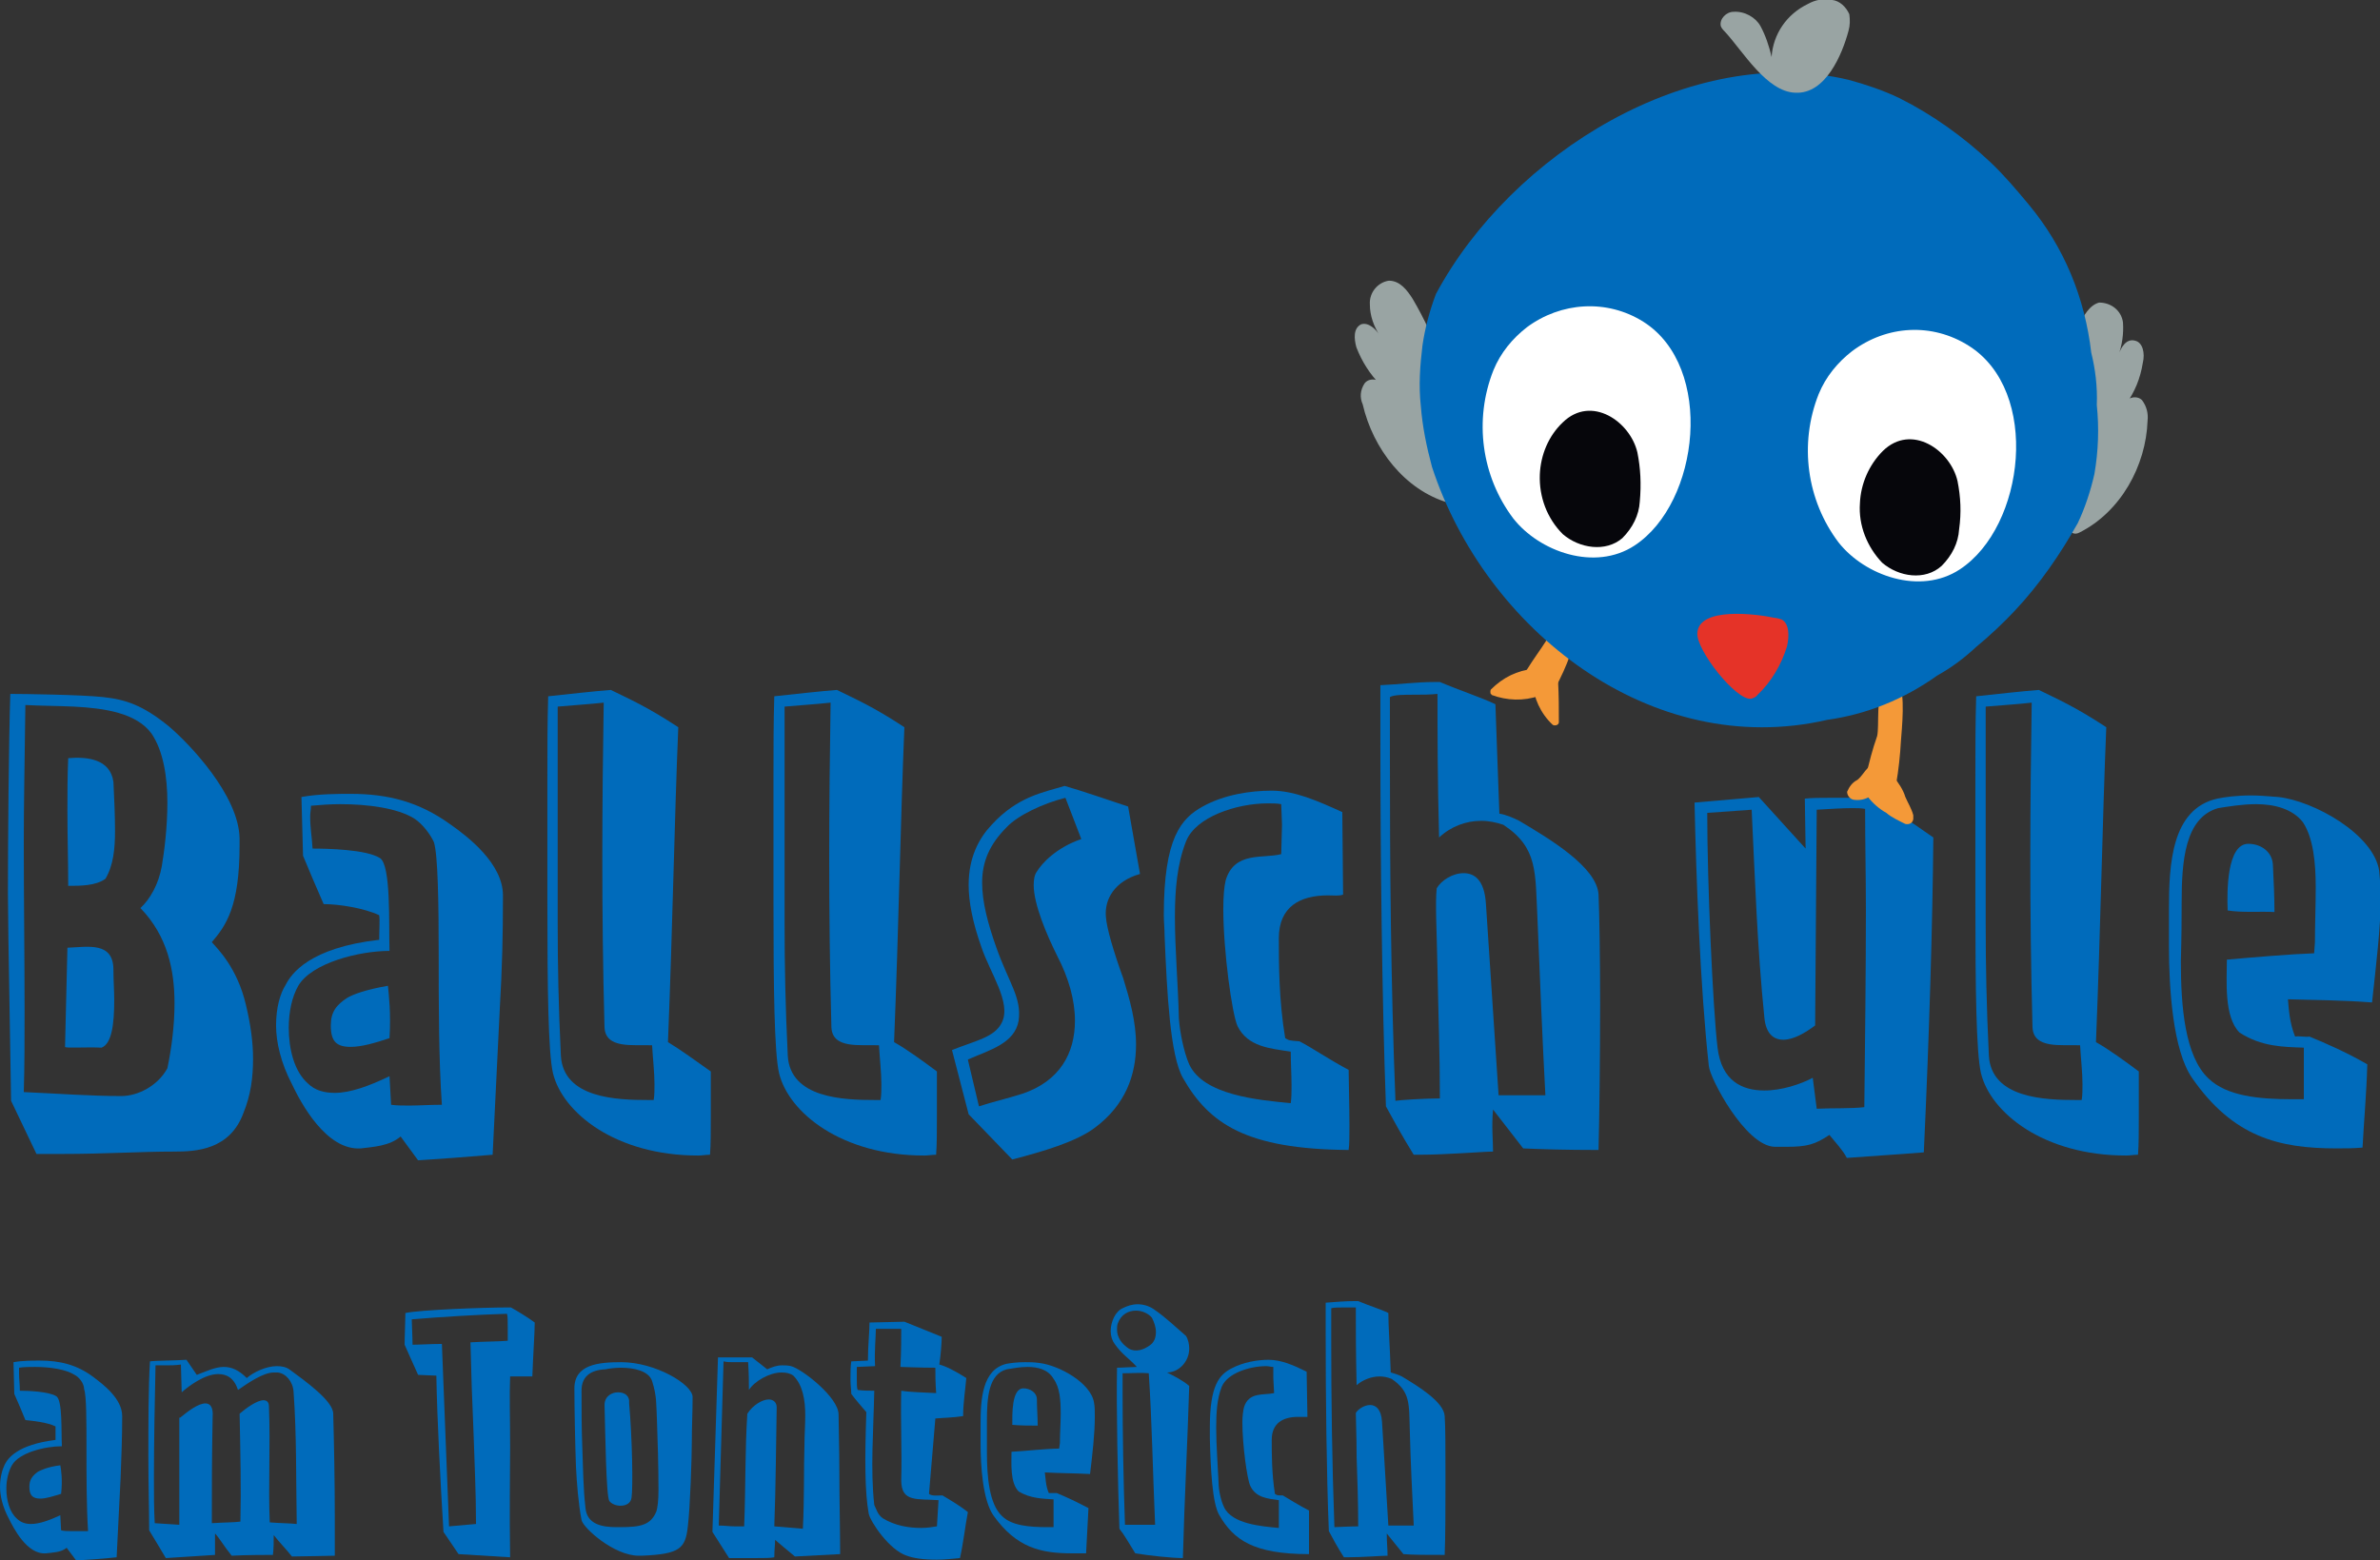 <svg xmlns="http://www.w3.org/2000/svg" xmlns:xlink="http://www.w3.org/1999/xlink" id="Ebene_1" x="0px" y="0px" viewBox="0 0 300 196.7" style="enable-background:new 0 0 300 196.7;" xml:space="preserve"><rect x="0" y="0" width="300" height="196.7" fill="#333333" stroke="none"/><style type="text/css">	.st0{enable-background:new    ;}	.st1{fill:#006BBB;}	.st2{fill:#99A4A3;}	.st3{fill:#F49938;}	.st4{fill:#FFFFFF;}	.st5{fill:#06060B;}	.st6{fill:#E53328;}</style><g id="Gruppe_99" transform="translate(0 5)">	<g id="Gruppe_17" transform="translate(0 17.79)">		<g id="Gruppe" transform="translate(48.298 59.296)">			<g class="st0">				<path class="st1" d="M-18.1,24.5c0,7.7-1.7,10.1-3.5,12.2c0.7,0.8,3.2,3.2,4.3,7.9c0.6,2.5,0.9,4.7,0.9,6.8     c0,2.4-0.3,4.6-1.2,6.8c-1.7,4.7-6,4.9-8.7,4.9c-4.4,0-8.8,0.3-14.1,0.3c-1.1,0-2.2,0-3.3,0l-3.2-6.7c0-1.4-0.4-21.9-0.4-26.1     c0-6.3,0.1-19.1,0.3-25.2c1.6,0,9,0.1,11.7,0.4c2.8,0.3,5,1,8.3,3.7c2.6,2.2,8.8,8.7,8.9,14.1C-18.1,23.9-18.1,24.2-18.1,24.5z      M-33,56.1c2.1,0,4.6-1.3,5.8-3.5c0.5-2.4,0.9-5.3,0.9-8.2c0-4.2-0.9-8.5-4.3-12c1.2-1.1,2.3-3,2.7-5.3c0.3-1.8,0.7-4.8,0.7-8     s-0.5-6.5-2-8.7C-31.1,7.8-35.1,7.2-39,7c-2.2-0.1-4.4-0.1-6.1-0.2c-0.1,7.8-0.2,12.5-0.2,17.4c0,7,0.1,14.2,0.1,21.2     c0,3.5,0,6.9-0.1,10.2C-40.8,55.8-36.9,56.1-33,56.1z M-33.9,44c0,3-0.3,5.5-1.6,6c-1.9-0.1-4.6,0.1-4.6-0.1l0.3-12.5     c2.6-0.1,5.8-0.8,5.8,2.8C-34,41.5-33.9,42.8-33.9,44z M-33.8,22.7c0,2.2-0.2,4.3-1.2,6c-1.2,0.9-3.2,0.9-4.7,0.9     c0-3.1-0.1-6.2-0.1-9.5c0-2.2,0-4.3,0.1-6.6c2.4-0.2,5.3,0.1,5.7,3C-33.9,18.5-33.8,20.7-33.8,22.7z"></path>				<path class="st1" d="M-2.8,62.7c-4.4,0.3-7.6-5.8-8.7-8.1c-1.4-2.7-2-5.3-2-7.4c0-2.2,0.5-4,1.2-5.1c0.7-1.4,3-4.7,11.8-5.7     c0-1.3,0.1-2.4,0-3.1c-1.9-0.9-5.1-1.4-7-1.4c-0.8-1.8-1.9-4.4-2.6-6.1l-0.2-7.4c2.1-0.4,4.7-0.4,6.2-0.4c4.7,0,8.6,1,12.5,3.8     c2.3,1.6,6.7,5,6.7,9c0,5.2-0.1,9.1-0.4,14.3c-0.3,6.6-0.6,11.8-0.9,18.4c-3.6,0.3-6.2,0.5-9.4,0.7l-2.2-3     C0.8,62.4-1.2,62.5-2.8,62.7z M3.9,21.1c-2.1-1.3-5.8-1.8-9.3-1.8c-1.3,0-2.6,0.1-3.7,0.2c0,0.5-0.1,0.9-0.1,1.3     c0,1.6,0.2,2.4,0.3,4.1c1.8,0,6.8,0.1,8.5,1.2c1.4,0.9,1.1,8.3,1.2,11.7C-3,37.8-9,39.3-10.7,42.2c-0.8,1.4-1.2,3.3-1.2,5.3     c0,2.7,0.7,5.5,2.4,7c0.9,0.9,2.1,1.2,3.4,1.2c2,0,4.4-0.9,6.9-2.1L1,57.2c0.7,0.1,1.5,0.1,2.3,0.1c1.2,0,2.6-0.1,4.1-0.1     C7,51.5,7,44.5,7,38.4c0-6.8-0.1-12.7-0.6-14.3C6,23.2,5,21.8,3.9,21.1z M0.8,48.8c-1.8,0.6-3.5,1.1-4.9,1.1     c-1.8,0-2.5-0.7-2.5-2.7c0-1.7,0.7-2.6,2.1-3.5c0.7-0.4,2.2-1,5.1-1.5C0.7,43.2,1,45.6,0.8,48.8z"></path>				<path class="st1" d="M41.3,53c0,0.5,0,1,0,5.4c0,2,0,3.9-0.1,5.1c-0.5,0-1,0.1-1.5,0.1c-10.4,0-17.1-5.4-18.3-10.4     c-0.6-2.6-0.7-10.8-0.7-21.4c0-2,0-4,0-16c0-3.4,0-6.8,0.1-10.1c1.8-0.2,6.4-0.7,7.9-0.8c2.2,1.1,4.4,2,8.5,4.7     c-0.5,12.1-0.7,24.8-1.3,39.7C37.4,50.2,39.6,51.8,41.3,53z M22,7c0,20.4,0,23.9,0,27.4c0,5.2,0.1,10.4,0.4,16.6     c0.3,5.4,7.1,5.6,11,5.6c0.3,0,0.5,0,0.7,0c0.1-0.6,0.1-1.3,0.1-2c0-1.5-0.2-3.1-0.3-4.9c-2.4-0.1-5.9,0.5-6-2.3     c-0.4-14.8-0.3-28.2-0.1-40.9C26,6.7,24.2,6.8,22,7z"></path>			</g>			<g class="st0">				<path class="st1" d="M69.8,53c0,0.5,0,1,0,5.4c0,2,0,3.9-0.1,5.1c-0.5,0-1,0.1-1.5,0.1c-10.4,0-17.1-5.4-18.3-10.4     c-0.6-2.6-0.7-10.8-0.7-21.4c0-2,0-4,0-16c0-3.4,0-6.8,0.1-10.1c1.8-0.2,6.4-0.7,7.9-0.8c2.2,1.1,4.4,2,8.5,4.7     c-0.5,12.1-0.7,24.8-1.3,39.7C66,50.2,68.2,51.8,69.8,53z M50.6,7c0,20.4,0,23.9,0,27.4c0,5.2,0.1,10.4,0.4,16.6     c0.3,5.4,7.1,5.6,11,5.6c0.3,0,0.5,0,0.7,0c0.1-0.6,0.1-1.3,0.1-2c0-1.5-0.2-3.1-0.3-4.9c-2.4-0.1-5.9,0.5-6-2.3     c-0.4-14.8-0.3-28.2-0.1-40.9C54.6,6.7,52.8,6.8,50.6,7z"></path>				<path class="st1" d="M71.7,50.3c3-1.2,5.4-1.6,6.3-3.5c1.2-2.5-1.5-6.2-2.6-9.5c-1.1-3.1-1.6-5.7-1.6-7.8c0-3.5,1.3-5.9,2.9-7.6     c3.3-3.6,6.6-4.1,9.2-4.9c1.8,0.5,6.2,2,8,2.6l1.5,8.5c-3.2,0.9-4.5,3.2-4.3,5.4c0.1,1.4,0.9,4.2,2.2,7.8     c0.8,2.6,1.6,5.4,1.6,8.3c0,3.8-1.3,7.6-5.2,10.5c-2.4,1.8-6.6,3-10.4,4l-5.5-5.7L71.7,50.3z M75.1,57.4     c1.8-0.6,3.3-0.9,5.5-1.6c4.7-1.6,6.6-5.1,6.6-9.2c0-2.6-0.8-5.4-2.2-8.1c-1.4-2.8-3-6.6-3-9c0-0.7,0.1-1.3,0.4-1.7     c0.6-1,2.4-3,5.6-4.1L86,18.5c-2.8,0.7-6,2.2-7.4,3.7c-2.2,2.2-3.1,4.4-3.1,7c0,2.4,0.7,5.1,1.8,8.2c1.6,4.5,3.2,6.3,2.8,9.2     c-0.5,2.9-3.7,3.7-6.4,4.9L75.1,57.4z"></path>				<path class="st1" d="M119.1,30.8c-3.5,0-6.2,1.4-6.2,5.4c0,3.2,0,7.8,0.8,12.6c0.5,0.3,0.5,0.3,1.8,0.4c1.4,0.7,3.9,2.4,6.2,3.6     c0,1.4,0.1,4.5,0.1,7c0,1.3,0,2.4-0.1,3.1c-12.9-0.1-17.6-3.3-20.9-9.1c-1.6-2.8-2-10.7-2.3-17.9c0-0.9-0.1-1.8-0.1-2.6     c0-9.8,2.2-12.2,4.9-13.7c2.7-1.5,6-2,8.7-2c2.9,0,5.8,1.3,8.9,2.7l0.1,10.4C120.5,30.9,119.8,30.8,119.1,30.8z M113.3,21.9     l-0.1-2.6c-0.5-0.1-1.1-0.1-1.7-0.1c-3.9,0-9.1,1.7-10.3,4.8c-1.1,2.8-1.4,6-1.4,9.5c0,4.1,0.4,8.5,0.5,12.8     c0.1,1.6,0.6,4.2,1.3,5.8c1.8,3.9,8.7,4.5,12.8,4.9c0.1-0.7,0.1-1.4,0.1-2.2c0-1.4-0.1-2.9-0.1-4.3c-2.6-0.4-5.4-0.6-6.7-3.2     c-0.7-1.5-1.8-9.5-1.8-14.8c0-1.5,0.1-2.8,0.3-3.6c1.1-3.7,4.7-2.7,7-3.3L113.3,21.9z"></path>				<path class="st1" d="M139.9,63.1c-1.2,0-5.8,0.4-9.3,0.4c-0.3,0-0.5,0-0.7,0c-1.6-2.6-2.4-4.1-3.5-6.1     c-0.5-13.4-0.7-31.7-0.7-46c0-2.5,0-4.9,0-7.1c2.4-0.1,4.5-0.4,6.8-0.4c0.2,0,0.5,0,0.7,0c2.6,1.1,5.1,1.9,7,2.8     c0.1,3.4,0.3,7.8,0.5,13.8c0.8,0.1,1.9,0.6,2.5,0.9c3.7,2.2,9.8,5.8,10,9.3c0.1,2.3,0.2,7.8,0.2,13.8c0,6.9-0.1,14.4-0.2,18.4     c-4.3,0-7.4-0.1-9.5-0.2l-3.8-4.9C139.7,60.1,139.9,61.5,139.9,63.1z M130.1,5.5c-1.4,0-2.7,0-3.2,0.3c0,2.4,0,4.8,0,7.2     c0,13.9,0.1,28.6,0.7,43.7c0.5-0.1,3.7-0.3,5.6-0.3c0-5.9-0.2-10.6-0.3-16.3c-0.1-5-0.3-8.3-0.1-10.2c0.6-1,2-1.9,3.4-1.9     c1.4,0,2.6,0.9,2.8,3.8l1.6,24.2c0.7,0,1.5,0,2.2,0c1.4,0,2.7,0,3.7,0c-0.4-7.5-0.7-15-1-22.3c-0.3-5.8,0.1-8.9-4.3-11.8     c-0.9-0.3-1.8-0.5-2.8-0.5c-1.9,0-3.8,0.7-5.3,2.1c-0.2-7.5-0.2-13.3-0.2-18.1C131.9,5.5,131,5.5,130.1,5.5z"></path>			</g>			<g class="st0">				<path class="st1" d="M182.3,61c-1.8,1.2-2.8,1.5-5.4,1.5c-0.5,0-0.9,0-1.5,0c-3.7-0.1-8.2-8.7-8.3-10.2c-1.1-10-1.6-24-1.8-33.2     l8.1-0.7l5.9,6.5l-0.1-6.3c0.9-0.1,2-0.1,3.1-0.1c1.3,0,4.2,0,5.5,0c2,1.2,4.2,2.6,7.6,5c-0.1,11-0.5,24.6-1.2,39.7     c-3.7,0.3-7.2,0.5-9.7,0.7C183.9,62.8,183.1,62,182.3,61z M174.1,55.4c2.2,0,4.6-0.8,6.1-1.6l0.5,3.9c2.1-0.1,4.3,0,6-0.2     c0.1-9,0.2-17.1,0.2-24.8c0-4.3-0.1-8.6-0.1-12.8c-0.5-0.1-1-0.1-1.6-0.1c-1.3,0-2.8,0.1-4.5,0.2l-0.2,27.2     c-1.2,0.9-2.7,1.8-4,1.8c-1.2,0-2.2-0.7-2.4-2.8c-0.9-8.8-1.2-17.9-1.6-26.2l-5.6,0.4c0,8.9,0.7,24.6,1.3,29.6     C168.7,54.2,171.3,55.4,174.1,55.4z"></path>				<path class="st1" d="M221.3,53c0,0.5,0,1,0,5.4c0,2,0,3.9-0.1,5.1c-0.5,0-1,0.1-1.5,0.1c-10.4,0-17.1-5.4-18.3-10.4     c-0.6-2.6-0.7-10.8-0.7-21.4c0-2,0-4,0-16c0-3.4,0-6.8,0.1-10.1c1.8-0.2,6.4-0.7,7.9-0.8c2.2,1.1,4.4,2,8.5,4.7     c-0.5,12.1-0.7,24.8-1.3,39.7C217.5,50.2,219.7,51.8,221.3,53z M202,7c0,20.4,0,23.9,0,27.4c0,5.2,0.1,10.4,0.4,16.6     c0.3,5.4,7.1,5.6,11,5.6c0.3,0,0.5,0,0.7,0c0.1-0.6,0.1-1.3,0.1-2c0-1.5-0.2-3.1-0.3-4.9c-2.4-0.1-5.9,0.5-6-2.3     c-0.4-14.8-0.3-28.2-0.1-40.9C206.1,6.7,204.3,6.8,202,7z"></path>			</g>			<g class="st0">				<path class="st1" d="M240.1,43.9c0.1,1.2,0.2,3,0.9,4.7c0.5-0.1,1.4,0.1,1.8,0c2.2,0.9,4.7,2,7.3,3.5c-0.1,3.7-0.4,6.8-0.6,10.5     c-1.2,0.1-2.2,0.1-3.3,0.1c-7.2,0-13-1.4-18.2-8.9c-2.4-3.5-2.9-11.2-2.9-16.6c0-0.3,0-0.7,0-4.6c0-5.7,0.3-12.7,6.1-14     c1-0.2,2.4-0.4,4.3-0.4c1,0,2.1,0.1,3.4,0.2c4.5,0.5,12,4.7,12.7,9.3c0.1,1,0.2,2.1,0.2,3.3c0,3.9-0.6,8.6-1.1,13.3     C246.8,44,243.3,44,240.1,43.9z M236.1,19.3c-1.8,0-3.5,0.3-4.8,0.5c-4.2,1.2-4.6,6.7-4.6,11.9c0,5.3-0.1,6.4-0.1,7.4     c0,5.7,0.5,12,3.5,14.8c2.3,2.2,6.3,2.6,10.5,2.6c0.5,0,1,0,1.5,0v-6.5c-2.6-0.1-5.3-0.1-8.1-1.9c-2-2-1.6-6.6-1.6-9.2     c3.4-0.3,8.1-0.7,11-0.8l0.1-1.4c0-2.2,0.1-4.5,0.1-6.9c0-3.1-0.3-6.2-1.6-8.2C240.7,19.9,238.4,19.3,236.1,19.3z M238.4,32.9     c-1.7-0.1-4.1,0.1-5.9-0.2c-0.1-2.4-0.1-8.4,2.6-8.4c1.6,0,3,1,3.1,2.6C238.3,28.9,238.4,31,238.4,32.9z"></path>			</g>		</g>		<g>			<g>				<g id="Gruppe_16" transform="translate(0 0)">					<g id="Gruppe_1" transform="translate(276.102 33.457)">						<g id="Pfad_1">							<path class="st2" d="M-14-15.3c0.5-1.1,1.3-2.5,2.5-2.8c1.5,0,2.8,1,3,2.5c0.1,1.4-0.1,2.9-0.6,4.2c0.3-1,1-2.2,2.1-1.9        c1,0.2,1.3,1.6,1,2.8c-0.3,1.9-1,3.7-2.2,5.3c0-0.9,1.4-1.3,2.1-0.6C-5.5-5-5.3-4.1-5.4-3.2C-5.6,2.5-8.8,8.3-14,10.9        c-2.5,1.3-2.6-7.1-2.8-8.8C-17-3.8-16.1-9.8-14-15.3"></path>						</g>					</g>					<g id="Gruppe_2" transform="translate(198.872 30.998)">						<g id="Pfad_2">							<path class="st2" d="M-20.8-16.1c-0.7-1.1-1.6-2.3-3-2.3c-1.4,0.2-2.5,1.5-2.4,3c0,1.4,0.5,2.8,1.3,4        c-0.5-0.9-1.5-1.8-2.4-1.5c-1,0.5-0.9,1.8-0.6,2.9c0.7,1.8,1.7,3.4,3.1,4.8c-0.1-0.9-1.6-1-2.1-0.2c-0.5,0.8-0.6,1.7-0.2,2.6        C-25.8,2.8-21.8,8-16.3,9.6c2.6,0.8,1.5-7.5,1.3-9.2C-15.9-5.4-17.8-11-20.8-16.1"></path>						</g>					</g>					<g id="Gruppe_3" transform="translate(217.468 67.636)">						<g id="Pfad_3">							<path class="st3" d="M-20.1-12.8c-1,0.9-1.8,2.1-2.5,3.2S-24.2-7.3-25-6c-1.5,2.3,2.2,4.7,3.6,2.3c0.7-1.4,1.4-2.8,1.8-4.1        c0.7-1.3,1.1-2.6,1.1-4.1c0.1-0.6-0.3-1-0.9-1C-19.6-13-20-12.9-20.1-12.8"></path>						</g>					</g>					<g id="Gruppe_4" transform="translate(213.738 73.533)">						<g id="Pfad_4">							<path class="st3" d="M-25.7-8.7c1.9,0.7,4,0.8,6,0.1c2.2-0.6,1.5-4-0.7-3.4c-2.1,0.2-3.9,1.1-5.4,2.6c-0.1,0.1-0.1,0.5,0,0.6        C-25.8-8.8-25.7-8.8-25.7-8.7"></path>						</g>					</g>					<g id="Gruppe_5" transform="translate(218.395 73.865)">						<g id="Pfad_5">							<path class="st3" d="M-21.9-5.6c0-1.7,0-3.4-0.1-5.2c-0.3-1.8-3.3-1.6-3.2,0.2c0.1,1.9,1,3.9,2.5,5.3        C-22.5-5.1-21.9-5.2-21.9-5.6"></path>						</g>					</g>					<g id="Gruppe_6" transform="translate(255.015 75.111)">						<g id="Pfad_6">							<path class="st3" d="M-17.5-11.1c-1.1,0.7-0.6,4.7-0.9,6c-0.6,1.7-1,3.3-1.4,5c-0.2,1,0.3,2.1,1.4,2.4c1,0.2,2.1-0.3,2.4-1.4        c0.3-1.7,0.5-3.6,0.6-5.4c0.1-1.4,0.6-6.1-0.3-7.2c-0.3-0.2-0.7-0.3-0.9-0.1L-17.5-11.1z"></path>						</g>					</g>					<g id="Gruppe_7" transform="translate(253.029 83.936)">						<g id="Pfad_7">							<path class="st3" d="M-19.4-5.9c0.7,0.1,1.3,0,1.9-0.3c0.6-0.2,1.3-0.1,1.9-0.3c1.1-0.3,1.7-1.5,1.5-2.5        c0-0.1-0.1-0.3-0.2-0.5c-0.6-1-1.8-1.4-2.9-0.8c-0.1,0.1-0.2,0.2-0.3,0.3c-0.6,0.6-0.8,1.1-1.4,1.6c-0.6,0.3-1,0.8-1.3,1.5        C-20.2-6.5-19.9-6-19.4-5.9"></path>						</g>					</g>					<g id="Gruppe_8" transform="translate(254.87 84.893)">						<g id="Pfad_8">							<path class="st3" d="M-13.7-4.9c-0.2-0.8-0.7-1.6-1-2.3c-0.3-1-0.9-1.8-1.5-2.6c-1.6-1.6-4.6,0.5-3.3,2.5        c0.7,0.9,1.5,1.6,2.4,2.1c0.7,0.6,1.6,1,2.4,1.4c0.5,0.1,0.9-0.1,1-0.6C-13.7-4.7-13.7-4.8-13.7-4.9"></path>						</g>					</g>					<g id="Gruppe_9" transform="translate(206.002 8.071)">						<g id="Pfad_9">							<path class="st1" d="M57.6,13.6c-0.8-6.9-3.4-13.3-7.9-18.7c-1.5-1.8-3.1-3.7-4.8-5.3c-3.4-3.2-7.3-6-11.5-8.1        c-2.1-1-4.2-1.7-6.4-2.3C7.1-25.5-15.5-11.5-25,6.2c-0.8,2.1-1.4,4.4-1.7,6.5c-0.3,2.5-0.5,5-0.2,7.7c0.2,2.5,0.7,5,1.4,7.6        C-18.8,48.5,2.1,65,24.3,59.9c5-0.7,9.7-2.6,13.9-5.6c1.8-1,3.4-2.2,4.9-3.6c1.7-1.4,3.4-3,4.9-4.6c3.1-3.3,5.7-7.1,7.9-11        c0.9-1.9,1.6-4,2.1-6.2c0.5-2.9,0.6-5.8,0.3-8.7C58.4,17.9,58.1,15.6,57.6,13.6"></path>						</g>					</g>					<g id="Gruppe_10" transform="translate(212.852 33.779)">						<g id="Pfad_10">							<path class="st4" d="M-20.4-15.3c-1.8,1.4-3.3,3.2-4.2,5.4c-2.5,6.3-1.5,13.4,2.5,18.7c3.3,4.2,10.3,6.7,15.3,3.4        C1.4,6.8,3.3-10.3-5.7-16C-10.3-18.9-16.1-18.5-20.4-15.3"></path>						</g>					</g>					<g id="Gruppe_11" transform="translate(219.195 45.258)">						<g id="Pfad_11">							<path class="st5" d="M-25.1-8.2c-0.1,2.8,0.9,5.5,2.9,7.5c2.1,1.8,5.4,2.3,7.5,0.5c1.3-1.3,2.1-2.9,2.2-4.6        C-12.3-7-12.4-9-12.8-11c-0.9-3.9-5.8-7.3-9.4-3.8C-24-13.1-25-10.7-25.1-8.2"></path>						</g>					</g>					<g id="Gruppe_12" transform="translate(248.646 36.391)">						<g id="Pfad_12">							<path class="st4" d="M-15.2-14.9c-1.8,1.4-3.3,3.2-4.2,5.4c-2.5,6.3-1.5,13.4,2.5,18.7c3.3,4.2,10.3,6.7,15.3,3.4        C6.6,7.2,8.6-9.9-0.5-15.6C-5.1-18.5-10.8-18.2-15.2-14.9"></path>						</g>					</g>					<g id="Gruppe_13" transform="translate(254.345 48.454)">						<g id="Pfad_13">							<path class="st5" d="M-19.9-7.8C-20.1-5-19-2.3-17.1-0.3C-15,1.5-11.7,2-9.6,0.1c1.3-1.3,2.1-2.9,2.2-4.6        c0.3-2.1,0.2-4.1-0.2-6.1c-0.9-3.9-5.8-7.3-9.4-3.8C-18.8-12.6-19.8-10.2-19.9-7.8"></path>						</g>					</g>					<g id="Gruppe_14" transform="translate(236.452 67.601)">						<g id="Pfad_14">							<path class="st6" d="M-15.7-2.3c0.3-0.1,0.6-0.2,0.8-0.5c1.7-1.6,3-3.8,3.7-6.1c0.3-1.3,0.3-2.9-0.7-3.4        c-0.3-0.1-0.7-0.2-0.9-0.2c-2.3-0.5-9.5-1.4-9.7,1.9C-22.7-8.5-17.6-2-15.7-2.3"></path>						</g>					</g>					<g id="Gruppe_15" transform="translate(239.106 -0.001)">						<g id="Pfad_15">							<path class="st2" d="M-21.6-18.7c-0.2-0.2-0.5-0.5-0.6-0.8c-0.2-0.9,0.7-1.8,1.6-1.8c1.4-0.1,2.8,0.7,3.4,1.8        s1.1,2.5,1.4,3.9c0.2-2.9,1.9-5.4,4.6-6.7c0.9-0.5,1.9-0.7,3-0.5c1,0.1,1.8,0.9,2.2,1.8c0.1,0.7,0.1,1.4-0.1,2.1        c-0.8,3-2.9,8-6.7,7.8C-16.4-11.2-19.4-16.3-21.6-18.7"></path>						</g>					</g>				</g>			</g>		</g>	</g>	<g id="Gruppe_98" transform="translate(49.402 152.938)">		<g id="Gruppe-2" transform="translate(0 0)">			<g class="st0">				<path class="st1" d="M-43.6,37.9c-2.4,0.2-4.1-3.2-4.7-4.4c-0.8-1.5-1.1-2.9-1.1-4c0-1.2,0.3-2.2,0.6-2.8     c0.4-0.8,1.6-2.5,6.4-3.1c0-0.7,0-1.3,0-1.7c-1-0.5-2.8-0.7-3.8-0.8c-0.4-1-1-2.4-1.4-3.3l-0.1-4c1.1-0.2,2.5-0.2,3.3-0.2     c2.5,0,4.7,0.5,6.8,2.1c1.2,0.9,3.6,2.7,3.6,4.9c0,2.8-0.1,5-0.2,7.8c-0.2,3.6-0.3,6.4-0.5,10c-1.9,0.2-3.4,0.3-5.1,0.4     l-1.2-1.6C-41.7,37.8-42.8,37.8-43.6,37.9z M-40,15.4c-1.1-0.7-3.1-1-5-1c-0.7,0-1.4,0-2,0.1c0,0.3,0,0.5,0,0.7     c0,0.8,0.1,1.3,0.1,2.2c1,0,3.7,0.1,4.6,0.7c0.8,0.5,0.6,4.5,0.7,6.3c-2.1,0-5.4,0.8-6.3,2.4c-0.4,0.7-0.7,1.8-0.7,2.9     c0,1.5,0.4,3,1.3,3.8c0.5,0.5,1.1,0.7,1.8,0.7c1.1,0,2.4-0.5,3.7-1.1l0.1,1.9c0.4,0.1,0.8,0.1,1.2,0.1c0.7,0,1.4,0,2.2,0     c-0.2-3.1-0.2-6.9-0.2-10.2c0-3.7,0-6.9-0.3-7.7C-38.8,16.5-39.4,15.7-40,15.4z M-41.7,30.4c-1,0.3-1.9,0.6-2.6,0.6     c-1,0-1.4-0.4-1.4-1.5c0-0.9,0.4-1.4,1.1-1.9c0.4-0.2,1.2-0.6,2.8-0.8C-41.7,27.3-41.5,28.7-41.7,30.4z"></path>				<path class="st1" d="M-14.5,14.3c0.6,0,1.2,0.1,1.7,0.5c1.9,1.4,5.4,3.9,5.4,5.5c0.1,3.6,0.2,8.5,0.2,13.1c0,1.7,0,3.3,0,4.8     c-0.7,0-4,0.1-5.4,0.1c-0.8-1-1.6-1.8-2.3-2.7c0,0.8,0,1.7-0.1,2.5c-0.6,0-3.4,0-5.2,0.1c-0.9-1.1-1.6-2.3-2.1-2.8l0,2.7     l-6.2,0.4c0,0-1.6-2.7-2.1-3.5c0-2.4-0.1-5.7-0.1-9.2c0-4.3,0-8.8,0.2-12.1c0.6-0.1,3.2-0.1,4.6-0.2l1.3,1.9     c1.1-0.4,2.3-1,3.4-1c1,0,1.9,0.4,2.9,1.4C-17.5,15.1-15.9,14.3-14.5,14.3z M-26.7,20.8c1.1-0.9,2.3-1.8,3.2-1.8     c0.6,0,1,0.5,0.9,1.7c-0.1,5.5-0.1,8.6-0.1,13.4c1.5-0.1,3-0.1,3.6-0.2c0.1-4.2,0-8.6-0.1-13.6c0.8-0.7,2.2-1.7,3-1.7     c0.4,0,0.7,0.2,0.7,0.8c0.2,5.1-0.1,9.9,0.1,14.6c1.2,0.1,2.4,0.1,3.4,0.2c-0.1-5.7,0-11.2-0.4-16.7c-0.1-1.3-1-2.3-2-2.4     c-0.1,0-0.3,0-0.5,0c-1.3,0-3.2,1.3-4.5,2.2c-0.5-1.5-1.4-2-2.5-2c-1.7,0-3.7,1.5-4.6,2.3l-0.1-3.5c-0.7,0.1-1.3,0.1-1.9,0.1     c-0.6,0-1.1,0-1.3,0c-0.1,4.7-0.2,9.6-0.2,14.2c0,2,0,3.9,0.1,5.7l3.1,0.2V20.8z"></path>				<path class="st1" d="M6.5,35.2C6.1,28.7,5.7,21,5.6,15.5l-2.3-0.1c-0.6-1.3-1.2-2.7-1.7-3.8c0-1.1,0.1-3.1,0.1-4     c1.9-0.4,9.9-0.7,12.9-0.7c0.1,0,0.3,0,0.4,0c0.9,0.5,2.2,1.3,3,1.9c0,1.3-0.2,4-0.3,6.8h-2.8c-0.1,2.6,0,5,0,9     c0,3.4-0.1,7.7,0,13.8l-6.5-0.4L6.5,35.2z M10.6,34.2c0-4-0.2-7.9-0.3-11.2c-0.2-4.5-0.3-7.7-0.4-11.7c1.5-0.1,3.6-0.1,4.7-0.2     c0-0.7,0-1.2,0-1.6c0-1,0-1.5-0.1-1.8C11,7.8,6,8.1,2.5,8.4c0,0.7,0.1,2.1,0.1,3.2c0.9,0,2.3-0.1,3.7-0.1     c0.3,7.5,0.6,15.3,0.9,23L10.6,34.2z"></path>			</g>			<g class="st0">				<path class="st1" d="M31.5,38.2c-0.3,0-0.4,0-0.4,0c-3.1,0-7-3.5-7.2-4.5c-0.4-2.1-0.6-4.7-0.7-6.7c-0.1-2.6-0.2-7.4-0.2-9.9     c0-3,3-3.3,5.9-3.3c4.3,0,9,2.8,9,4.4c0,2-0.1,3.7-0.1,5.8c0,1.6-0.2,8.1-0.5,10.5C37,37.3,36.3,38,31.5,38.2z M28.9,14.5     c-0.8,0-1.5,0.1-2,0.2c-2,0.1-3,1-3,2.7c0,2.5,0,4.6,0.1,7.2c0.1,2.5,0.1,5,0.4,7.6c0.2,2.1,2.2,2.4,3.9,2.4c0.1,0,0.3,0,0.5,0     c2.6,0,3.8-0.3,4.5-1.9c0.2-0.5,0.3-1.5,0.3-2.8c0-3.2-0.1-6.1-0.2-9c-0.1-1.9,0-2.8-0.6-4.7C32.4,14.9,30.5,14.5,28.9,14.5z      M30.2,30.9c-0.1,0.7-0.7,1-1.4,1c-0.5,0-1.1-0.2-1.4-0.6c-0.4-0.7-0.5-8.4-0.6-12.1c0-1.1,0.9-1.6,1.7-1.6     c0.8,0,1.5,0.4,1.4,1.4C30.3,23.4,30.4,29.7,30.2,30.9z"></path>				<path class="st1" d="M47.3,14.7c0.7-0.3,1.2-0.5,1.9-0.5c0.3,0,0.7,0,1.1,0.1c1.3,0.3,6,3.9,6,6.1c0,1.2,0.1,4.3,0.1,7.4     c0,3.3,0.1,7.4,0.1,10.2l-5.7,0.3c-1-0.8-1.9-1.6-2.5-2.1c0,0.6-0.1,1.3-0.1,2.2c-0.5,0.1-1.2,0.1-2.2,0.1c-1,0-2.1,0-3.5,0     l-2.1-3.3c0.2-7,0.5-15,0.7-22c0.6,0,1.2,0,1.9,0c0.9,0,1.8,0,2.4,0L47.3,14.7z M44.9,13.8c-0.1,0-0.3,0-0.4,0c-0.5,0-1,0-1.5,0     c-0.4,0-0.8,0-1.2-0.1l-0.6,20.7c0.8,0,1.3,0.1,2,0.1c0.3,0,0.7,0,1.2,0c0.2-5.1,0.1-9.7,0.4-14.2c0.7-1.1,1.9-1.8,2.7-1.8     c0.5,0,1,0.3,1,1c-0.1,5.4-0.1,9.4-0.3,15l3.6,0.3c0.2-4,0.1-7.6,0.2-10.6c0-1.1,0.1-2.5,0.1-3.7c0-1.9-0.3-3.8-1.5-5     c-0.4-0.3-0.9-0.4-1.5-0.4c-1.5,0-3.4,1.1-4.1,2.2C45,16.6,45,15.3,44.9,13.8z"></path>				<path class="st1" d="M72.4,15.8c-0.1,1.3-0.4,3.1-0.4,4.8c-1.3,0.2-2.4,0.2-3.5,0.3l-0.8,9.5c0.3,0.3,1.1,0.2,1.7,0.2     c1,0.6,2.2,1.3,3.2,2.1c-0.3,1.5-0.6,4.1-1,5.8c-1.1,0.1-2,0.2-2.9,0.2c-1.8,0-3-0.2-3.8-0.5c-2.2-0.7-4.6-4.3-4.8-5.3     c-0.5-2.8-0.5-6.8-0.3-12.8c-0.6-0.7-1.3-1.5-1.9-2.3c0-0.5-0.1-1.1-0.1-1.8c0-0.8,0-1.7,0.1-2.3l2.1-0.1c0-1.9,0.2-3.6,0.2-4.8     l4.4-0.1l4.7,1.9c0,0.7-0.1,2.1-0.3,3.5C69.8,14.3,71,14.9,72.4,15.8z M68.6,17.7c-0.1-1.4-0.1-2.3-0.1-3.2     c-1.8,0-4.4-0.1-4.4-0.1c0.1-2.1,0.1-3.6,0.1-4.8L61,9.6c0,1-0.2,2.8-0.1,4.7l-2.3,0.1c0,0.6,0,1.1,0,1.6c0,0.5,0,1,0.1,1.3     c0.7,0.1,1.4,0.1,2.1,0.1c-0.1,5.1-0.5,9.9,0,14.4c0.3,0.6,0.4,1.2,1.1,1.7c1.5,0.9,3.2,1.2,4.8,1.2c0.7,0,1.4-0.1,2-0.2     l0.2-3.3c-2.7-0.2-4.7,0.3-4.7-2.5c0.1-3.9-0.1-7.6,0-11.3C65.4,17.6,67,17.6,68.6,17.7z"></path>				<path class="st1" d="M82.3,27.7c0.1,0.7,0.1,1.7,0.5,2.6c0.3,0,0.8,0,1,0c1.2,0.5,2.5,1.1,4,1.9c-0.1,2-0.2,3.7-0.3,5.7     c-0.6,0-1.2,0-1.8,0c-3.9,0-7-0.7-9.9-4.8c-1.3-1.9-1.6-6.1-1.6-9c0-0.2,0-0.4,0-2.5c0-3.1,0.2-6.9,3.3-7.6     c0.6-0.1,1.3-0.2,2.3-0.2c0.6,0,1.1,0,1.8,0.1c2.5,0.3,6.5,2.5,6.9,5c0.1,0.5,0.1,1.1,0.1,1.8c0,2.1-0.3,4.7-0.6,7.2     C86,27.8,84.1,27.8,82.3,27.7z M80.1,14.4c-1,0-1.9,0.2-2.6,0.3c-2.3,0.6-2.5,3.6-2.5,6.5c0,2.9,0,3.4,0,4c0,3.1,0.3,6.5,1.9,8     c1.2,1.2,3.4,1.4,5.7,1.4c0.3,0,0.5,0,0.8,0v-3.5c-1.4-0.1-2.9-0.1-4.4-1c-1.1-1.1-0.9-3.6-0.9-5c1.8-0.1,4.4-0.4,6-0.4l0.1-0.7     c0-1.2,0.1-2.5,0.1-3.7c0-1.7-0.1-3.3-0.9-4.4C82.7,14.7,81.4,14.4,80.1,14.4z M81.4,21.8c-0.9,0-2.2,0-3.2-0.1     c0-1.3-0.1-4.6,1.4-4.6c0.8,0,1.7,0.5,1.7,1.4C81.3,19.6,81.4,20.7,81.4,21.8z"></path>				<path class="st1" d="M100.5,12.1c0,1.6-1.3,3-2.8,3c0.8,0.4,2,1,2.8,1.7c-0.2,6.8-0.6,14.2-0.8,21.7c-1.3,0-4.2-0.3-6-0.6     c-1-1.6-1.3-2.2-2-3.1c-0.2-5.8-0.4-15.5-0.3-20.3c0.6,0,1.9-0.1,2.5-0.1c-1.1-1.2-1.8-1.5-2.8-2.9c-0.3-0.4-0.5-1-0.5-1.6     c0-1.2,0.6-2.5,1.5-2.9c0.6-0.3,1.2-0.5,1.9-0.5s1.4,0.2,2,0.6c1.6,1.1,2.7,2.2,4.1,3.4C100.4,11,100.5,11.6,100.5,12.1z      M93.8,7.3c-1,0-1.9,0.5-2.3,1.6c-0.1,0.3-0.1,0.5-0.1,0.8c0,1,0.6,1.8,1.5,2.4c0.9,0.5,1.9,0.1,2.6-0.4c0.6-0.4,0.8-1,0.8-1.7     c0-0.6-0.2-1.2-0.5-1.8C95.4,7.7,94.6,7.3,93.8,7.3z M92.1,15.2c0,0.7,0,1.4,0,2.2c0,5.2,0.1,11.3,0.3,16.9c0.7,0,1.4,0,2.1,0     c0.7,0,1.2,0,1.7,0c-0.3-6.8-0.4-13.1-0.8-19.1C94.5,15.1,93.3,15.2,92.1,15.2z"></path>				<path class="st1" d="M114.2,20.7c-1.9,0-3.3,0.8-3.3,2.9c0,1.8,0,4.2,0.4,6.8c0.3,0.2,0.3,0.2,1,0.2c0.7,0.4,2.1,1.3,3.3,1.9     c0,0.8,0,2.5,0,3.8c0,0.7,0,1.3,0,1.7c-7,0-9.5-1.8-11.3-4.9c-0.9-1.5-1.1-5.8-1.2-9.7c0-0.5,0-1,0-1.4c0-5.3,1.2-6.6,2.7-7.4     c1.5-0.8,3.3-1.1,4.7-1.1c1.6,0,3.2,0.7,4.8,1.5l0.1,5.7C115,20.7,114.6,20.7,114.2,20.7z M111.1,15.8l0-1.4     c-0.3,0-0.6-0.1-0.9-0.1c-2.1,0-4.9,0.9-5.6,2.6c-0.6,1.5-0.7,3.3-0.7,5.2c0,2.2,0.2,4.6,0.3,6.9c0,0.9,0.3,2.3,0.7,3.1     c1,2.1,4.7,2.4,6.9,2.6c0-0.4,0-0.8,0-1.2c0-0.8,0-1.6,0-2.3c-1.4-0.2-2.9-0.3-3.6-1.8c-0.4-0.8-1-5.2-1-8     c0-0.8,0.1-1.5,0.2-1.9c0.6-2,2.5-1.5,3.8-1.8L111.1,15.8z"></path>				<path class="st1" d="M125.5,38.2c-0.7,0-3.2,0.2-5.1,0.2c-0.1,0-0.3,0-0.4,0c-0.9-1.4-1.3-2.2-1.9-3.3     c-0.3-7.3-0.4-17.2-0.4-24.9c0-1.4,0-2.6,0-3.9c1.3-0.1,2.5-0.2,3.7-0.2c0.1,0,0.3,0,0.4,0c1.4,0.6,2.8,1,3.8,1.5     c0,1.8,0.2,4.2,0.3,7.5c0.4,0.1,1,0.3,1.4,0.5c2,1.2,5.3,3.2,5.4,5c0.1,1.2,0.1,4.2,0.1,7.5c0,3.7,0,7.8-0.1,10     c-2.3,0-4,0-5.2-0.1l-2.1-2.6C125.4,36.6,125.5,37.3,125.5,38.2z M120.2,6.9c-0.7,0-1.5,0-1.8,0.1c0,1.3,0,2.6,0,3.9     c0,7.6,0.1,15.5,0.4,23.7c0.3,0,2-0.1,3-0.1c0-3.2-0.1-5.7-0.2-8.8c0-2.7-0.1-4.5-0.1-5.5c0.3-0.5,1.1-1,1.8-1s1.4,0.5,1.5,2.1     l0.8,13.1c0.4,0,0.8,0,1.2,0c0.8,0,1.5,0,2,0c-0.2-4.1-0.4-8.1-0.5-12.1c-0.1-3.2,0.1-4.8-2.3-6.4c-0.5-0.2-1-0.3-1.5-0.3     c-1,0-2.1,0.4-2.9,1.1c-0.1-4.1-0.1-7.2-0.1-9.8C121.2,6.9,120.7,6.9,120.2,6.9z"></path>			</g>		</g>	</g></g></svg>